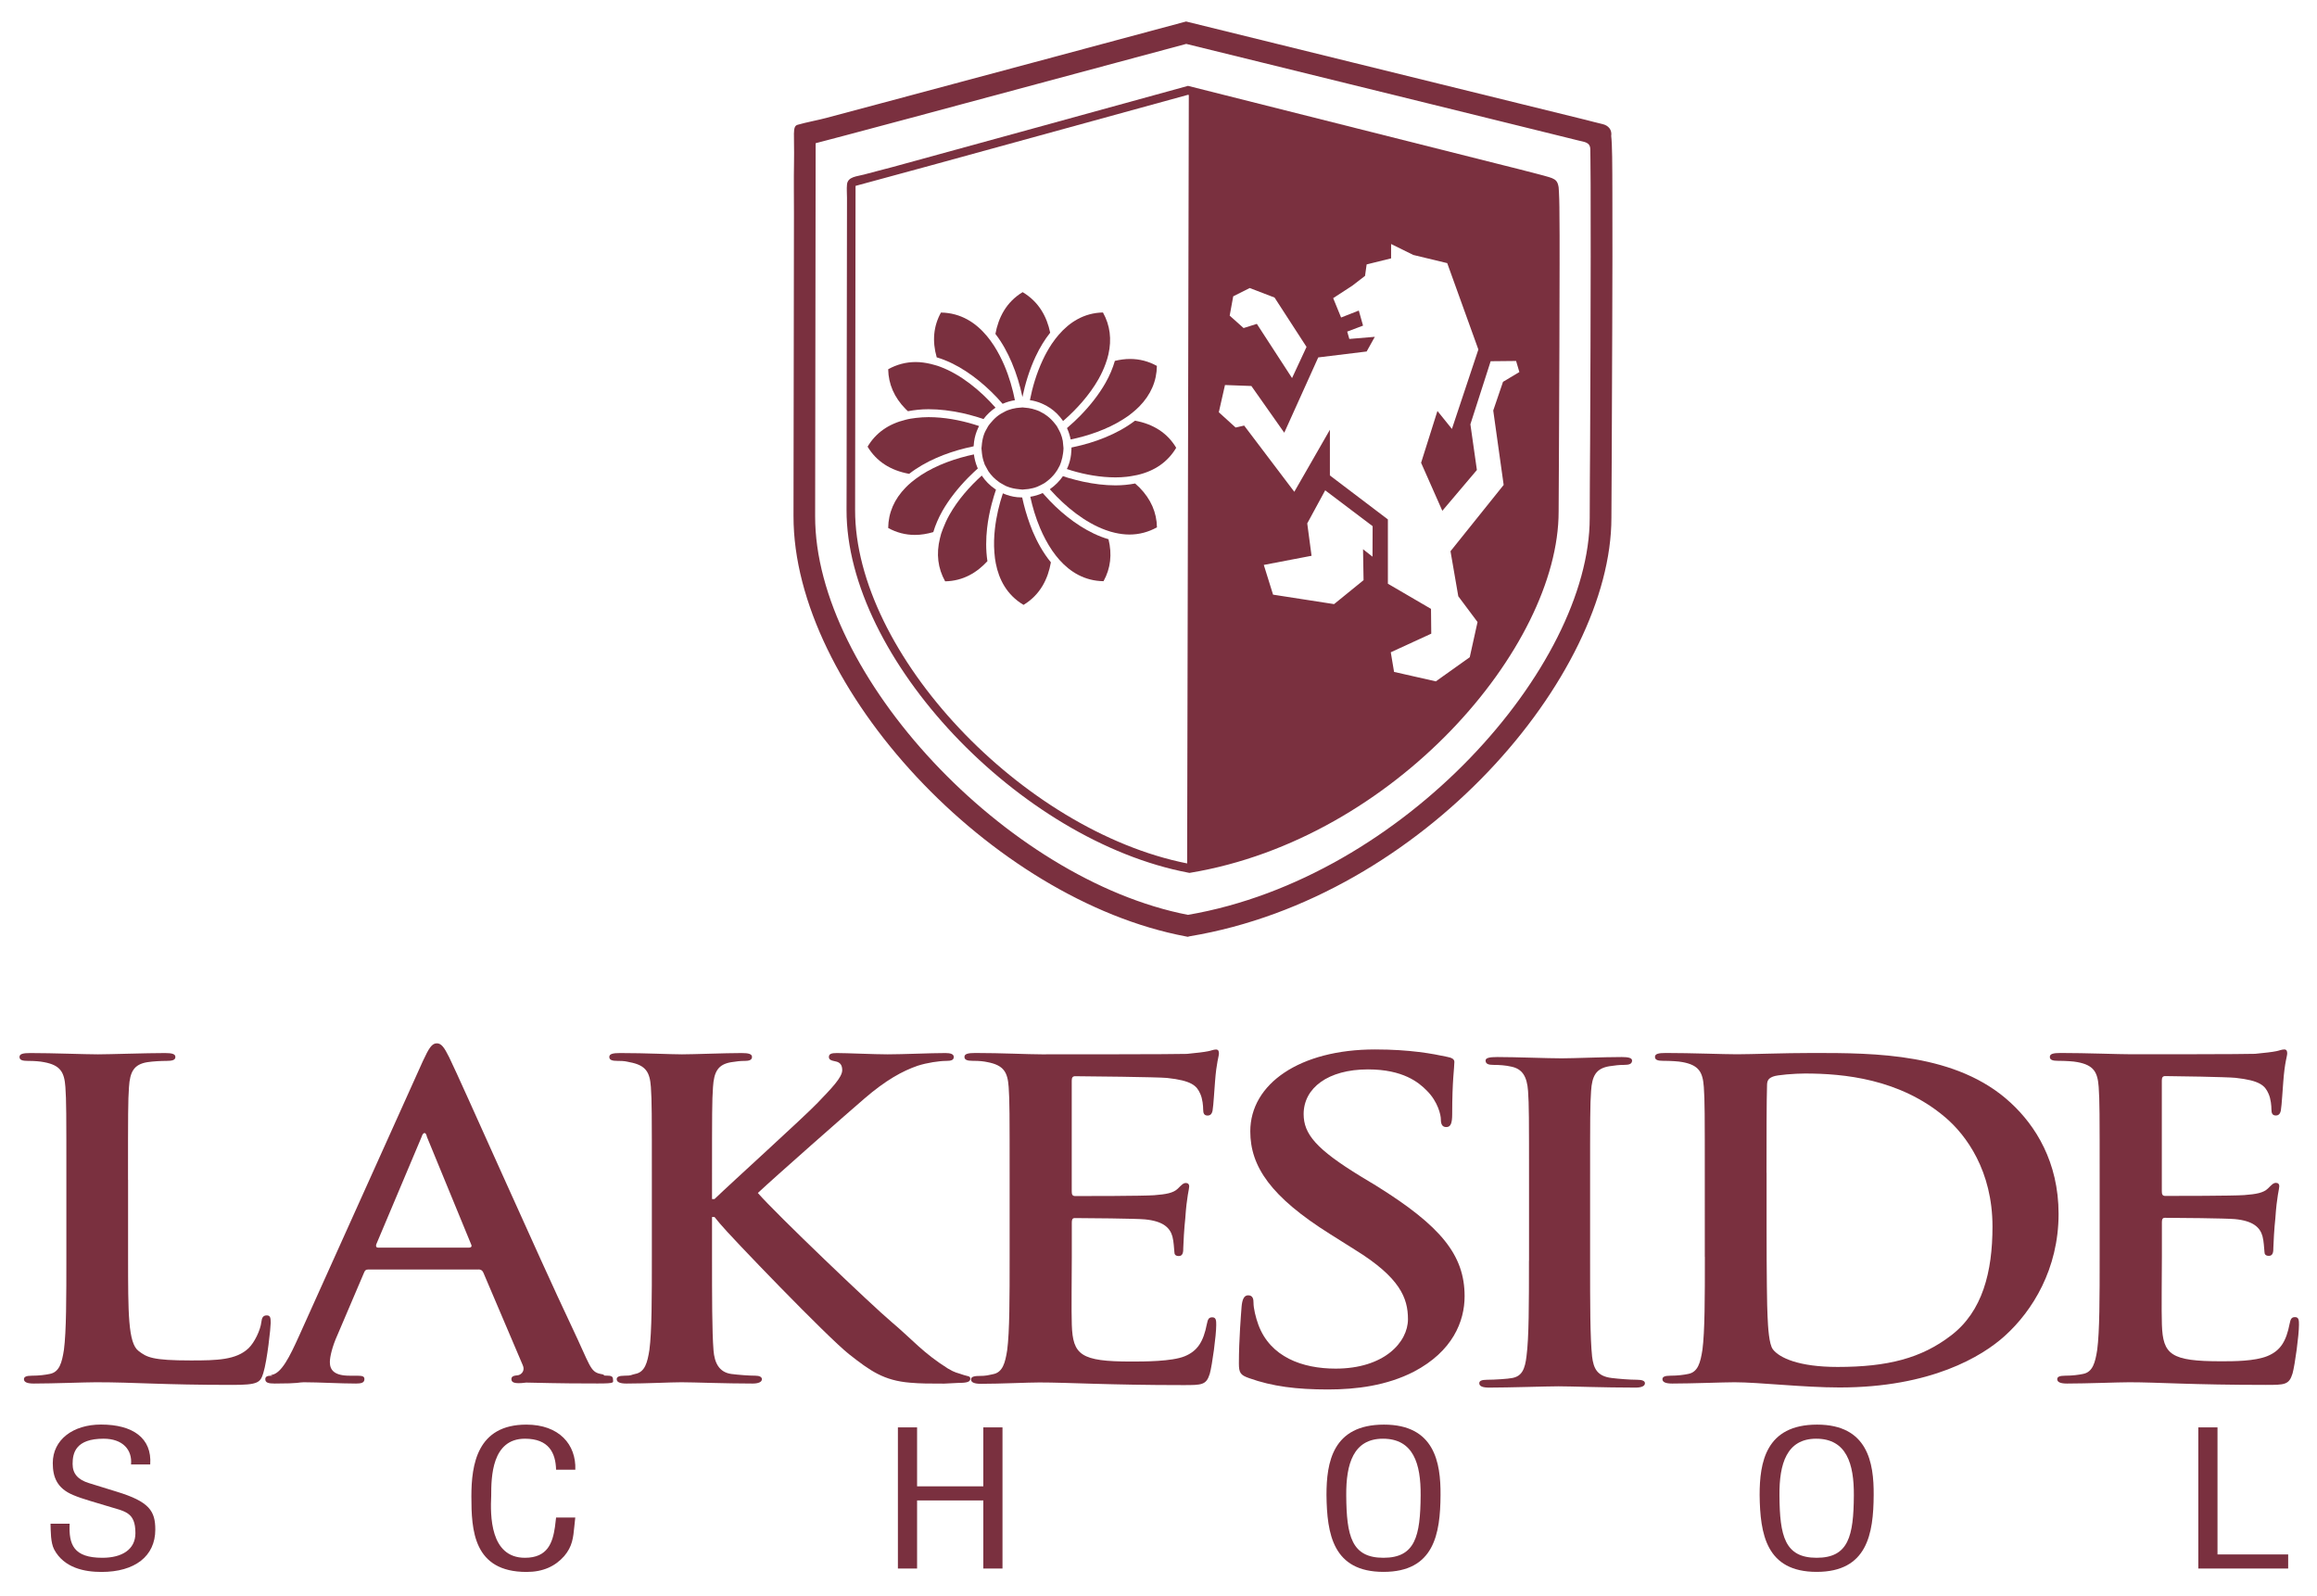 <?xml version="1.0" encoding="utf-8"?>
<!-- Generator: Adobe Illustrator 24.0.3, SVG Export Plug-In . SVG Version: 6.00 Build 0)  -->
<svg version="1.1" id="Layer_1" xmlns="http://www.w3.org/2000/svg" xmlns:xlink="http://www.w3.org/1999/xlink" x="0px" y="0px"
	 viewBox="0 0 360 248" style="enable-background:new 0 0 360 248;" xml:space="preserve">
<style type="text/css">
	.st0{fill:#7A303F;}
	.st1{fill-rule:evenodd;clip-rule:evenodd;fill:#7A303F;}
</style>
<path class="st0" d="M184.54,145.55l-0.29-0.06c-30.25-5.7-61.01-38.66-60.96-65.32c0-2.58,0.01-5.16,0.01-7.74
	c0.01-6.25,0.02-12.5,0.03-18.74c0.01-6.82,0.02-13.65,0.03-20.48c0-2.66-0.04-5.32,0.01-7.99c0.08-4.36-0.3-5.58,0.55-5.83
	c1.29-0.38,3.27-0.74,4.59-1.1c2.72-0.72,5.44-1.45,8.16-2.18c7.89-2.11,15.78-4.23,23.67-6.34c7.84-2.11,15.69-4.21,23.53-6.32
	c0.02-0.01,0.42-0.11,0.42-0.11l62.04,15.27c0.87,0.22,1.84,0.48,2.66,0.67c0.91,0.21,1.5,0.88,1.35,1.85
	c0.16,1.44,0.17,4.11,0.18,9.12c0.02,5.59,0.01,13.03-0.02,20.47c-0.04,14.88-0.13,29.74-0.13,29.74
	c0,24.51-29.23,58.98-65.53,65.01L184.54,145.55z M126.73,22.25l-0.08,57.94c-0.05,24.71,29.67,56.45,57.92,61.95
	C218.22,136.38,247,103.5,247,80.48c0-3.88,0.04-7.77,0.06-11.65c0.02-4.96,0.05-9.93,0.06-14.89c0.01-4.68,0.03-9.35,0.03-14.03
	c0-3.75,0-7.5-0.01-11.25c0-1.33-0.01-2.66-0.03-3.99c0-0.49-0.01-0.99-0.02-1.48c-0.02-1.1-0.89-1.12-1.8-1.35
	c-0.62-0.15-1.24-0.31-1.86-0.46c-2.97-0.73-5.94-1.47-8.91-2.2c-3.95-0.97-7.89-1.94-11.84-2.92c-4.43-1.09-8.86-2.18-13.29-3.27
	c-4.43-1.09-8.85-2.18-13.28-3.27c-3.93-0.97-7.87-1.93-11.8-2.9C142.64,18.04,130.42,21.3,126.73,22.25z"/>
<path class="st0" d="M242.01,28.47c-0.22-0.54-0.64-0.74-1.36-0.96c-0.56-0.17-1.12-0.31-1.68-0.46c-2.07-0.55-4.14-1.06-6.21-1.58
	l-48.18-12.13c0,0-0.16,0.05-0.17,0.05c-7.88,2.18-15.75,4.33-23.63,6.5c-7.36,2.02-14.73,4.05-22.09,6.06
	c-1.48,0.4-2.97,0.76-4.45,1.17c-1.08,0.3-2.52,0.31-2.64,1.54c-0.07,0.69,0,1.41,0,2.1c0,2.33-0.01,4.66-0.01,6.99
	c-0.01,6.6-0.02,13.2-0.03,19.8c-0.01,5.8-0.02,11.61-0.02,17.41c0,1.42,0,2.84-0.01,4.27c-0.05,22.95,26.79,51.4,53.17,56.37
	l0.12,0.02l0.12-0.02c31.7-5.27,57.23-35,57.23-56.1c0,0,0.08-12.77,0.12-25.54c0.01-4.33,0.03-8.67,0.03-13
	c0-2.93,0.01-5.87-0.03-8.8c-0.01-0.77-0.03-1.54-0.07-2.31c-0.01-0.25-0.02-0.51-0.05-0.76C242.12,28.83,242.08,28.63,242.01,28.47
	z M222.34,94.6l-6.7-3.91V80.7l-9.01-6.83v-7.1l-5.53,9.64l-7.79-10.29l-1.33,0.3l-2.61-2.37l0.96-4.23l4.1,0.15l5.11,7.26
	l5.28-11.7l7.52-0.92l1.27-2.28l-3.96,0.33l-0.33-1.14l2.46-0.93l-0.66-2.34l-2.75,1.08l-1.23-3.01l2.98-1.94l1.97-1.52l0.25-1.78
	l3.8-0.94v-2.23l3.45,1.7l5.27,1.27l4.84,13.42l-4.11,12.34l-2.25-2.79l-2.54,8.05l3.3,7.46l5.37-6.34l-1.01-7.1l3.15-9.8l3.95-0.04
	l0.51,1.72l-2.54,1.52l-1.52,4.46l1.62,11.56l-8.26,10.3l1.21,7l2.99,4l-1.21,5.47l-5.27,3.75l-6.49-1.47l-0.51-3.05l6.29-2.89
	L222.34,94.6z M211.86,90.14l-4.58,3.72l-9.48-1.47l-1.44-4.62l7.42-1.42l-0.67-5.03l2.79-5.14l7.37,5.57l-0.02,4.74l-1.47-1.16
	L211.86,90.14z M191.06,49.04l0.55-3l2.56-1.29l3.86,1.48L203,53.9l-2.25,4.84l-5.47-8.42l-2.06,0.65L191.06,49.04z M132.86,79.22
	l0.07-50.34c2.14-0.56,11.29-3.05,51.65-14.15c0.03,0.01,0.09,0.02,0.13,0.03l-0.26,119.39
	C158.77,129.04,132.82,101.47,132.86,79.22z"/>
<g>
	<path class="st0" d="M158.86,61.68c0.43-2.07,1.1-4.26,2.04-6.27c0.67-1.43,1.43-2.66,2.27-3.72c-0.51-2.46-1.74-4.79-4.28-6.3
		c-2.58,1.56-3.77,4-4.23,6.49c1.09,1.41,1.92,2.98,2.54,4.45C157.94,58.06,158.49,59.91,158.86,61.68z"/>
	<path class="st0" d="M154,60.85c0.3,0.29,0.59,0.59,0.88,0.89c0.31,0.33,0.61,0.66,0.9,1c0.02-0.01,0.03-0.02,0.05-0.02
		c0.59-0.26,1.21-0.44,1.86-0.54c-0.34-1.71-0.86-3.56-1.63-5.38c-0.43-1.01-0.97-2.07-1.62-3.09c-0.18-0.27-0.36-0.54-0.56-0.81
		c-0.17-0.23-0.35-0.46-0.54-0.69c-1.7-2.04-4.02-3.6-7.14-3.65c-1.17,2.12-1.38,4.45-0.66,6.96
		C148.65,56.44,151.59,58.51,154,60.85z"/>
	<path class="st0" d="M141.07,63.89c1-0.19,2.06-0.31,3.2-0.31c1.74,0,3.53,0.23,5.24,0.6c0.38,0.08,0.75,0.17,1.12,0.27
		c0.43,0.11,0.86,0.23,1.27,0.36c0.31,0.09,0.61,0.2,0.91,0.3c0.52-0.69,1.15-1.29,1.87-1.77c-2.3-2.62-5.36-5.15-8.61-6.36
		c-0.26-0.1-0.51-0.18-0.77-0.25c-0.24-0.07-0.47-0.13-0.71-0.19c-0.77-0.18-1.55-0.29-2.32-0.29c-1.5,0-2.94,0.38-4.27,1.12
		c0.04,2.31,0.95,4.39,2.69,6.16C140.81,63.66,140.94,63.77,141.07,63.89z"/>
	<path class="st0" d="M150,69.63c0.43-0.11,0.86-0.2,1.28-0.29c0-0.02,0-0.04,0-0.06c0.01-0.21,0.03-0.42,0.06-0.63
		c0.1-0.76,0.32-1.48,0.63-2.15c0.05-0.11,0.1-0.21,0.15-0.31c-0.27-0.09-0.54-0.18-0.81-0.26c-2.15-0.65-4.6-1.12-7.04-1.12
		c-0.68,0-1.32,0.05-1.94,0.12c-0.29,0.03-0.57,0.07-0.85,0.12c-0.27,0.05-0.53,0.1-0.78,0.17c-2.63,0.64-4.62,2.02-5.9,4.18
		c1.37,2.28,3.54,3.69,6.46,4.22C143.78,71.65,147,70.37,150,69.63z"/>
	<path class="st0" d="M150.39,74.25c0.3-0.3,0.59-0.59,0.9-0.88c0.21-0.2,0.43-0.4,0.64-0.59c-0.03-0.07-0.06-0.14-0.1-0.22
		c-0.25-0.62-0.42-1.27-0.51-1.96c-2.71,0.57-5.75,1.6-8.24,3.23c-0.28,0.18-0.55,0.37-0.81,0.57c-0.23,0.17-0.44,0.34-0.66,0.52
		c-0.31,0.26-0.61,0.53-0.89,0.82c-1.77,1.81-2.69,3.92-2.72,6.29c1.3,0.72,2.7,1.08,4.16,1.08c0.97,0,1.92-0.17,2.85-0.44
		c0.32-1.08,0.79-2.17,1.41-3.28C147.47,77.55,148.88,75.79,150.39,74.25z"/>
	<path class="st0" d="M154.58,75.96c-0.81-0.55-1.5-1.26-2.04-2.07c-1.85,1.67-3.72,3.77-5.03,6.11c-0.41,0.73-0.73,1.44-1,2.15
		c-0.1,0.26-0.2,0.52-0.28,0.77c-0.08,0.25-0.13,0.49-0.19,0.73c-0.59,2.4-0.33,4.63,0.81,6.67c2.81-0.05,4.96-1.38,6.57-3.13
		c-0.27-1.76-0.23-3.54-0.05-5.13c0.14-1.26,0.39-2.52,0.71-3.75c0.11-0.42,0.22-0.83,0.35-1.24c0.1-0.34,0.21-0.67,0.32-1
		C154.69,76.03,154.63,76,154.58,75.96z"/>
	<path class="st0" d="M159.07,78.36c-0.09-0.36-0.17-0.72-0.25-1.07c-0.04,0-0.09-0.01-0.13-0.01c-0.21,0-0.42-0.01-0.63-0.03
		c-0.79-0.08-1.54-0.29-2.24-0.6c-0.56,1.67-1.02,3.56-1.24,5.54c-0.13,1.14-0.18,2.39-0.08,3.64c0.02,0.3,0.05,0.6,0.09,0.91
		c0.04,0.26,0.08,0.53,0.13,0.79c0.49,2.51,1.72,4.91,4.31,6.45c2.62-1.58,3.81-4.08,4.25-6.61c-1.23-1.5-2.15-3.21-2.83-4.81
		C159.89,81.19,159.42,79.76,159.07,78.36z"/>
	<path class="st0" d="M163.97,78.67c-0.29-0.28-0.58-0.57-0.86-0.86c-0.33-0.35-0.65-0.69-0.96-1.05c-0.05-0.05-0.09-0.11-0.14-0.16
		c-0.61,0.28-1.25,0.47-1.93,0.58c0.34,1.57,0.83,3.25,1.53,4.89c0.49,1.15,1.11,2.36,1.89,3.5c0.18,0.26,0.37,0.52,0.56,0.76
		c0.18,0.22,0.36,0.44,0.55,0.66c1.67,1.87,3.9,3.27,6.85,3.31c1.1-1.99,1.35-4.18,0.77-6.52C169.22,82.9,166.34,80.93,163.97,78.67
		z"/>
	<path class="st0" d="M176.37,75.12c-0.96,0.18-1.97,0.29-3.05,0.29c-1.66,0-3.37-0.22-5.02-0.57c-0.37-0.08-0.73-0.17-1.1-0.26
		c-0.42-0.11-0.84-0.22-1.24-0.34c-0.28-0.08-0.55-0.17-0.81-0.26c-0.53,0.77-1.2,1.44-1.97,1.98c-0.02,0.01-0.04,0.03-0.06,0.05
		c0.04,0.05,0.09,0.1,0.13,0.15c2.3,2.57,5.33,5.03,8.54,6.19c0.25,0.09,0.5,0.17,0.75,0.25c0.23,0.07,0.47,0.12,0.7,0.18
		c0.75,0.17,1.5,0.27,2.25,0.27c1.5,0,2.94-0.38,4.27-1.12c-0.04-2.31-0.95-4.38-2.69-6.16C176.84,75.54,176.61,75.33,176.37,75.12z
		"/>
	<path class="st0" d="M176.35,65.36c-2.77,2.12-6.33,3.42-9.52,4.09c-0.12,0.02-0.24,0.05-0.36,0.08c0,0.05,0.01,0.1,0.01,0.15
		c0,0.11-0.01,0.22-0.02,0.33c-0.01,0.21-0.02,0.42-0.05,0.63c-0.08,0.67-0.25,1.31-0.5,1.91c-0.04,0.11-0.1,0.22-0.15,0.32
		c0.26,0.08,0.52,0.17,0.78,0.25c2.08,0.62,4.43,1.05,6.77,1.05c0.59,0,1.16-0.03,1.7-0.09c0.31-0.03,0.6-0.08,0.89-0.13
		c0.27-0.04,0.54-0.09,0.8-0.15c2.7-0.62,4.74-2.02,6.05-4.23C181.4,67.3,179.24,65.89,176.35,65.36z"/>
	<path class="st0" d="M167.82,64.61c-0.29,0.3-0.58,0.58-0.88,0.86c-0.36,0.33-0.71,0.65-1.07,0.96c-0.03,0.03-0.06,0.05-0.09,0.08
		c0.26,0.56,0.45,1.15,0.57,1.77c2.67-0.55,5.66-1.55,8.15-3.13c0.29-0.18,0.57-0.37,0.84-0.56c0.23-0.17,0.44-0.34,0.66-0.52
		c0.36-0.3,0.71-0.6,1.03-0.93c1.77-1.81,2.69-3.92,2.72-6.29c-1.3-0.72-2.7-1.08-4.16-1.08c-0.8,0-1.59,0.11-2.37,0.3
		c-0.32,1.12-0.8,2.26-1.45,3.41C170.73,61.32,169.33,63.07,167.82,64.61z"/>
	<path class="st0" d="M160.02,62.17c0.61,0.09,1.19,0.25,1.74,0.48c0.11,0.04,0.21,0.1,0.32,0.14c0.09,0.04,0.18,0.08,0.26,0.13
		c0.1,0.05,0.19,0.1,0.29,0.15c0.09,0.05,0.17,0.1,0.26,0.16c0.09,0.06,0.19,0.11,0.28,0.17c0.78,0.53,1.45,1.21,1.98,1.98
		c0.01,0.01,0.02,0.02,0.03,0.03c0.03-0.02,0.06-0.05,0.08-0.07c1.98-1.72,4.02-3.96,5.44-6.47c0.45-0.8,0.8-1.58,1.08-2.35
		c0.09-0.25,0.18-0.5,0.25-0.75c0.07-0.24,0.14-0.48,0.19-0.72c0.53-2.33,0.26-4.51-0.85-6.5c-2.98,0.06-5.22,1.55-6.86,3.45
		c-0.19,0.22-0.37,0.44-0.54,0.66c-0.19,0.25-0.37,0.5-0.54,0.75c-0.55,0.83-1.02,1.68-1.4,2.5
		C161.04,58.01,160.41,60.19,160.02,62.17z"/>
	<path class="st0" d="M165.13,68.51c-0.08-0.41-0.19-0.81-0.35-1.19c-0.06-0.15-0.14-0.29-0.21-0.43c-0.09-0.19-0.19-0.37-0.29-0.54
		c-0.03-0.04-0.04-0.09-0.07-0.13c-0.09-0.14-0.19-0.26-0.29-0.38c-0.35-0.45-0.75-0.86-1.21-1.21c-0.17-0.13-0.34-0.25-0.52-0.36
		c-0.03-0.02-0.07-0.04-0.11-0.06c-0.14-0.08-0.28-0.16-0.43-0.23c-0.04-0.02-0.08-0.05-0.12-0.07c-0.19-0.09-0.4-0.16-0.6-0.23
		c-0.36-0.13-0.74-0.22-1.13-0.28c-0.21-0.03-0.43-0.06-0.65-0.07c-0.1,0-0.18-0.03-0.28-0.03c-0.11,0-0.21,0.03-0.31,0.03
		c-0.01,0-0.02,0-0.03,0c-0.21,0.01-0.41,0.03-0.61,0.06c-0.45,0.07-0.88,0.18-1.29,0.33c-0.12,0.05-0.25,0.09-0.36,0.15
		c-0.07,0.03-0.14,0.08-0.22,0.12c-0.11,0.06-0.22,0.12-0.33,0.18c-0.07,0.04-0.15,0.07-0.22,0.12c-0.11,0.07-0.21,0.14-0.32,0.21
		c-0.42,0.3-0.79,0.66-1.12,1.05c-0.14,0.17-0.3,0.33-0.43,0.52c-0.03,0.04-0.05,0.08-0.08,0.12c-0.09,0.13-0.15,0.28-0.23,0.41
		c-0.02,0.05-0.05,0.09-0.08,0.14c-0.1,0.18-0.2,0.36-0.28,0.56c-0.2,0.5-0.32,1.03-0.39,1.58c-0.01,0.08-0.02,0.15-0.02,0.23
		c-0.01,0.13-0.04,0.26-0.04,0.39c0,0.06-0.02,0.11-0.02,0.17c0,0.02,0.01,0.05,0.01,0.07c0,0.14,0.03,0.26,0.04,0.4
		c0.01,0.08,0.01,0.15,0.02,0.23c0.06,0.54,0.17,1.07,0.36,1.56c0.03,0.07,0.04,0.15,0.07,0.23c0.05,0.12,0.13,0.23,0.19,0.35
		c0.03,0.07,0.07,0.13,0.11,0.2c0.07,0.12,0.12,0.25,0.2,0.36c0.04,0.06,0.06,0.12,0.1,0.18c0.43,0.63,0.97,1.17,1.59,1.61
		c0.07,0.05,0.14,0.1,0.21,0.15c0.1,0.07,0.22,0.11,0.32,0.18c0.08,0.04,0.15,0.08,0.23,0.13c0.1,0.05,0.2,0.12,0.31,0.17
		c0.09,0.04,0.17,0.08,0.26,0.11c0.57,0.23,1.18,0.35,1.81,0.41c0.09,0.01,0.18,0.02,0.28,0.03c0.1,0,0.19,0.03,0.28,0.03
		c0.02,0,0.04-0.01,0.06-0.01c0.1,0,0.19-0.02,0.29-0.03c0.12-0.01,0.23-0.02,0.34-0.03c0.09-0.01,0.18-0.01,0.27-0.03
		c0.46-0.07,0.91-0.18,1.33-0.35c0.16-0.06,0.32-0.14,0.47-0.22c0.03-0.02,0.07-0.04,0.1-0.05c0.15-0.08,0.3-0.15,0.45-0.24
		c0.03-0.02,0.07-0.03,0.1-0.06c0.15-0.09,0.28-0.2,0.42-0.31c0.45-0.34,0.85-0.74,1.2-1.19c0.13-0.17,0.26-0.35,0.37-0.53
		c0.03-0.05,0.05-0.1,0.08-0.15c0.08-0.13,0.15-0.27,0.22-0.4c0.03-0.05,0.06-0.1,0.08-0.15c0.09-0.19,0.15-0.4,0.22-0.6
		c0.14-0.42,0.23-0.85,0.29-1.3c0.02-0.21,0.06-0.41,0.06-0.62c0-0.01,0-0.02,0-0.04c0-0.02,0.01-0.04,0.01-0.07
		c0-0.18-0.04-0.36-0.05-0.54c0-0.01,0-0.01,0-0.01C165.17,68.92,165.16,68.71,165.13,68.51z"/>
</g>
<path class="st0" d="M19.89,183.3c0-10.33,0-12.23,0.15-14.4c0.15-2.38,0.77-3.53,2.84-3.87c0.92-0.14,2.15-0.2,2.99-0.2
	c0.92,0,1.38-0.14,1.38-0.61c0-0.47-0.54-0.61-1.61-0.61c-2.99,0-8.59,0.2-10.42,0.2c-2.07,0-6.9-0.2-10.5-0.2
	c-1.15,0-1.69,0.13-1.69,0.61c0,0.48,0.46,0.61,1.3,0.61c1,0,1.92,0.07,2.53,0.2c2.53,0.47,3.14,1.56,3.3,3.87
	c0.15,2.17,0.15,4.08,0.15,14.4v11.96c0,6.25,0,11.62-0.38,14.47c-0.31,1.97-0.69,3.46-2.22,3.74c-0.69,0.14-1.61,0.27-2.76,0.27
	c-0.92,0-1.23,0.2-1.23,0.54c0,0.48,0.54,0.68,1.53,0.68c3.07,0,7.9-0.2,9.66-0.2c6.21,0,10.14,0.41,21.17,0.41
	c3.99,0,4.37-0.34,4.83-1.84c0.61-1.97,1.15-7.07,1.15-7.81c0-0.81-0.08-1.15-0.61-1.15c-0.61,0-0.77,0.41-0.84,1.02
	c-0.15,1.29-1.07,3.19-1.99,4.08c-1.92,1.83-4.9,1.9-8.97,1.9c-5.98,0-6.84-0.48-8.14-1.49c-1.61-1.23-1.61-5.91-1.61-14.61V183.3
	L19.89,183.3z"/>
<path class="st1" d="M74.32,197.23c0.38,0,0.61,0.13,0.77,0.47l6.13,14.4c0.38,0.82-0.15,1.43-0.69,1.56
	c-0.77,0.07-1.07,0.2-1.07,0.61c0,0.48,0.35,0.8,2.3,0.54c6.13,0.14,8.33,0.14,11.09,0.14c2.84,0,2.39-0.14,2.39-0.68
	c0-0.47-0.38-0.54-1-0.54c-0.92,0,0.19-0.07-0.96-0.27c-1.61-0.34-1.57-1.29-4.48-7.41c-4.91-10.32-17.17-38.04-19.01-41.78
	c-0.77-1.56-1.23-2.17-1.92-2.17c-0.77,0-1.23,0.75-2.15,2.72L46.5,207.49c-1.53,3.4-2.76,5.83-4.25,6.12
	c-0.61,0.07,0.58,0.13-0.11,0.13c-0.61,0-0.92,0.14-0.92,0.54c0,0.54,0.46,0.68,1.46,0.68c3.99,0,3.68-0.2,4.52-0.2
	c2.38,0,5.67,0.2,8.12,0.2c0.84,0,1.3-0.14,1.3-0.68c0-0.41-0.23-0.54-1.15-0.54h-1.15c-2.38,0-3.07-0.88-3.07-2.11
	c0-0.82,0.38-2.44,1.15-4.14l4.14-9.71c0.15-0.41,0.31-0.54,0.69-0.54H74.32L74.32,197.23z M58.76,193.84
	c-0.31,0-0.38-0.2-0.31-0.48l7.05-16.71c0.08-0.27,0.23-0.61,0.46-0.61c0.23,0,0.31,0.34,0.38,0.61l6.9,16.78
	c0.08,0.2,0,0.41-0.38,0.41H58.76L58.76,193.84z"/>
<path class="st0" d="M110.63,183.3c0-10.33,0-12.23,0.15-14.4c0.15-2.38,0.77-3.53,2.84-3.87c0.92-0.14,1.38-0.2,2.15-0.2
	c0.61,0,1.07-0.14,1.07-0.61c0-0.47-0.54-0.61-1.61-0.61c-2.61,0-7.44,0.2-9.27,0.2c-1.84,0-5.54-0.2-9.6-0.2
	c-1.15,0-1.69,0.13-1.69,0.61c0,0.48,0.46,0.61,1.3,0.61c1.07,0,1.24,0.07,1.86,0.2c2.53,0.47,3.14,1.56,3.3,3.87
	c0.15,2.17,0.15,4.08,0.15,14.4v11.96c0,6.25,0,11.62-0.38,14.47c-0.31,1.97-0.69,3.46-2.22,3.74c-0.69,0.14-0.48,0.27-1.63,0.27
	c-0.92,0-1.23,0.2-1.23,0.54c0,0.48,0.54,0.68,1.53,0.68c3.07,0,6.76-0.2,8.53-0.2c1.92,0,6.75,0.2,11.04,0.2
	c0.84,0,1.46-0.2,1.46-0.68c0-0.34-0.38-0.54-1-0.54c-1,0-2.68-0.13-3.76-0.27c-1.92-0.27-2.61-1.77-2.76-3.67
	c-0.23-2.92-0.23-8.29-0.23-14.54v-6.18h0.38l0.84,1.02c1.61,1.97,16.71,17.66,20.08,20.31c3.29,2.58,5.36,4.08,9.5,4.42
	c1.61,0.14,2.99,0.14,5.29,0.14l2.2-0.11c1.46,0,1.84-0.2,1.84-0.68c0-0.41-0.49-0.36-1-0.54c-1.2-0.43-1.25-0.29-2.49-1.02
	c-3.91-2.47-5.38-4.38-8.75-7.23c-2.99-2.51-18.01-16.85-20.77-20.04c2.61-2.45,14.18-12.64,16.56-14.67c3.3-2.85,5.9-4.28,8.28-5.1
	c1.46-0.47,3.37-0.75,4.45-0.75c0.77,0,1.15-0.14,1.15-0.61c0-0.47-0.54-0.61-1.3-0.61c-2.38,0-6.59,0.2-8.97,0.2
	c-2.07,0-6.29-0.2-7.9-0.2c-0.84,0-1.23,0.13-1.23,0.61c0,0.41,0.31,0.54,1,0.68c0.77,0.14,1.07,0.61,1.07,1.36
	c0,1.15-1.69,2.85-3.83,5.09c-2.22,2.31-13.41,12.43-16.02,14.95h-0.38V183.3L110.63,183.3z"/>
<path class="st0" d="M237.56,195.89c0,6.59,0,11.95-0.38,14.81c-0.23,1.97-0.69,3.12-2.22,3.4c-0.69,0.14-2.74,0.27-3.89,0.27
	c-0.92,0-1.23,0.2-1.23,0.54c0,0.48,0.54,0.68,1.53,0.68c3.07,0,9.02-0.2,10.79-0.2c2.07,0,6.9,0.2,11.96,0.2
	c0.84,0,1.46-0.2,1.46-0.68c0-0.34-0.38-0.54-1.23-0.54c-1.15,0-2.84-0.14-3.91-0.27c-2.3-0.27-2.84-1.49-3.07-3.33
	c-0.31-2.92-0.31-8.29-0.31-14.88v-11.96c0-10.33,0-12.23,0.15-14.4c0.15-2.38,0.77-3.53,2.84-3.87c0.92-0.14,1.53-0.21,2.3-0.21
	c0.77,0,1.23-0.14,1.23-0.68c0-0.41-0.61-0.54-1.61-0.54c-2.91,0-7.43,0.2-9.35,0.2c-2.22,0-7.05-0.2-9.96-0.2
	c-1.23,0-1.84,0.13-1.84,0.54c0,0.54,0.46,0.68,1.23,0.68c0.92,0,1.92,0.07,2.76,0.27c1.69,0.34,2.45,1.5,2.61,3.8
	c0.15,2.17,0.15,4.08,0.15,14.4V195.89L237.56,195.89z"/>
<path class="st1" d="M264.89,195.26c0,6.25,0,11.62-0.38,14.47c-0.31,1.97-0.69,3.46-2.22,3.74c-0.69,0.14-1.61,0.27-2.76,0.27
	c-0.92,0-1.23,0.2-1.23,0.54c0,0.48,0.54,0.68,1.53,0.68c3.07,0,7.89-0.2,9.66-0.2c3.83,0,10.73,0.81,16.33,0.81
	c14.18,0,22.15-4.82,25.68-8.02c4.29-3.87,8.35-10.39,8.35-18.95c0-8.08-3.6-13.72-7.44-17.26c-8.35-7.74-21.15-7.74-30.74-7.74
	c-4.6,0-9.43,0.2-11.8,0.2c-2.15,0-6.98-0.2-11.04-0.2c-1.15,0-1.69,0.13-1.69,0.61c0,0.48,0.46,0.61,1.3,0.61
	c1.07,0,2.38,0.07,2.99,0.2c2.53,0.47,3.14,1.56,3.3,3.87c0.15,2.17,0.15,4.08,0.15,14.4V195.26L264.89,195.26z M274.47,182.22
	c0-5.37,0-11.28,0.08-13.59c0-0.75,0.23-1.09,0.92-1.36c0.61-0.27,3.45-0.48,4.98-0.48c5.98,0,14.72,0.81,21.77,6.79
	c3.3,2.79,7.36,8.36,7.36,16.99c0,7-1.53,13.18-6.44,16.92c-4.6,3.53-9.81,4.89-17.63,4.89c-6.06,0-9.04-1.43-10.04-2.72
	c-0.61-0.75-0.77-3.46-0.84-5.16c-0.08-1.29-0.15-6.52-0.15-13.72V182.22L274.47,182.22z"/>
<path class="st0" d="M326.23,195.26c0,6.25,0,11.62-0.38,14.47c-0.31,1.97-0.69,3.46-2.22,3.74c-0.69,0.14-1.61,0.27-2.76,0.27
	c-0.92,0-1.23,0.2-1.23,0.54c0,0.48,0.54,0.68,1.53,0.68c3.07,0,7.9-0.2,9.66-0.2c4.52,0,9.66,0.41,21.23,0.41
	c2.91,0,3.6,0,4.14-1.77c0.38-1.36,1-5.98,1-7.54c0-0.68,0-1.22-0.61-1.22c-0.54,0-0.69,0.27-0.84,1.02
	c-0.54,2.79-1.46,4.21-3.45,5.03c-1.99,0.81-5.21,0.81-7.2,0.81c-7.82,0-9.04-1.02-9.2-5.71c-0.08-1.97,0-8.22,0-10.53v-5.37
	c0-0.41,0.08-0.68,0.46-0.68c1.84,0,9.43,0.07,10.88,0.2c2.84,0.27,3.91,1.29,4.29,2.65c0.23,0.88,0.23,1.77,0.31,2.45
	c0,0.34,0.15,0.61,0.69,0.61c0.69,0,0.69-0.75,0.69-1.29c0-0.48,0.15-3.19,0.31-4.55c0.23-3.46,0.61-4.55,0.61-4.96
	c0-0.41-0.23-0.54-0.54-0.54c-0.38,0-0.69,0.34-1.23,0.88c-0.69,0.68-1.84,0.88-3.68,1.02c-1.76,0.13-10.58,0.13-12.26,0.13
	c-0.46,0-0.54-0.27-0.54-0.75v-17.19c0-0.48,0.15-0.68,0.54-0.68c1.53,0,9.58,0.14,10.89,0.27c3.83,0.41,4.6,1.22,5.14,2.45
	c0.38,0.81,0.46,1.97,0.46,2.45c0,0.61,0.15,0.95,0.69,0.95c0.54,0,0.69-0.41,0.77-0.75c0.15-0.81,0.31-3.81,0.38-4.48
	c0.23-3.13,0.61-3.94,0.61-4.42c0-0.34-0.08-0.61-0.46-0.61s-0.84,0.2-1.23,0.27c-0.61,0.13-1.84,0.27-3.3,0.41
	c-1.46,0.07-16.71,0.07-19.16,0.07c-2.15,0-6.98-0.2-11.04-0.2c-1.15,0-1.69,0.13-1.69,0.61c0,0.48,0.46,0.61,1.3,0.61
	c1.07,0,2.38,0.07,2.99,0.2c2.53,0.47,3.14,1.56,3.3,3.87c0.15,2.17,0.15,4.08,0.15,14.4V195.26L326.23,195.26z"/>
<path class="st0" d="M23.34,227.53c0.29-4.12-2.73-6.2-7.64-6.2c-4.38,0-7.5,2.37-7.5,5.99c0,2.16,0.65,3.92,3.19,4.97
	c1.43,0.62,3.8,1.23,5.27,1.7c2.73,0.85,4.38,0.88,4.38,4.21c0,2.57-2.12,3.83-5.13,3.83c-4.48,0-5.24-2.05-5.09-5.29H7.85
	c0.04,1.17,0,2.92,0.57,4.01c1.54,2.86,4.7,3.48,7.35,3.48c5.17,0,8.36-2.43,8.36-6.58c0-2.89-0.93-4.35-6.03-5.9
	c-1.43-0.44-2.83-0.88-4.27-1.32c-1.72-0.53-2.55-1.46-2.55-2.98c0-1.7,0.47-3.92,4.81-3.92c2.98,0,4.48,1.72,4.27,4H23.34
	L23.34,227.53z"/>
<path class="st0" d="M89.39,228.35c0.14-3.92-2.51-7.01-7.61-7.01c-7.64,0-8.54,6.2-8.54,11.14c0,5.23,0.29,11.75,8.57,11.75
	c2.58,0,4.45-0.88,5.85-2.46c1.29-1.52,1.4-2.86,1.58-4.65c0.07-0.44,0.07-0.91,0.14-1.34h-2.98c-0.07,0.5-0.11,0.99-0.18,1.49
	c-0.36,2.4-1.11,4.76-4.66,4.76c-5.45,0-5.38-6.63-5.24-9.62c0-2.9,0.07-8.88,5.24-8.88c3.73,0,4.77,2.22,4.84,4.82H89.39
	L89.39,228.35z"/>
<polygon class="st0" points="142.49,243.7 142.49,233.12 152.78,233.12 152.78,243.7 155.76,243.7 155.76,221.77 152.78,221.77 
	152.78,230.93 142.49,230.93 142.49,221.77 139.51,221.77 139.51,243.7 142.49,243.7 "/>
<path class="st1" d="M206.1,232.27c0.07,6.08,1,11.95,8.86,11.95c7.86,0,8.83-5.88,8.86-11.95c0.04-5.03-0.93-10.93-8.79-10.93
	C207.03,221.34,206.1,227.24,206.1,232.27L206.1,232.27z M220.73,232.33c-0.04,6.34-0.83,9.7-5.78,9.7c-4.95,0-5.74-3.36-5.78-9.7
	c-0.04-4.88,1.11-8.8,5.7-8.8C219.62,223.53,220.77,227.45,220.73,232.33L220.73,232.33z"/>
<path class="st1" d="M273.4,232.27c0.07,6.08,1.01,11.95,8.86,11.95c7.86,0,8.83-5.88,8.86-11.95c0.04-5.03-0.93-10.93-8.79-10.93
	C274.33,221.34,273.4,227.24,273.4,232.27L273.4,232.27z M288.04,232.33c-0.04,6.34-0.82,9.7-5.78,9.7c-4.95,0-5.74-3.36-5.78-9.7
	c-0.04-4.88,1.11-8.8,5.71-8.8C286.92,223.53,288.07,227.45,288.04,232.33L288.04,232.33z"/>
<polygon class="st0" points="355.52,243.7 355.52,241.51 344.54,241.51 344.54,221.77 341.56,221.77 341.56,243.7 355.52,243.7 "/>
<path class="st0" d="M156.87,195.3c0,6.25,0,11.62-0.38,14.47c-0.31,1.97-0.69,3.46-2.22,3.74c-0.69,0.14-1.02,0.27-2.17,0.27
	c-0.92,0-1.23,0.21-1.23,0.54c0,0.47,0.54,0.68,1.53,0.68c3.07,0,7.31-0.21,9.07-0.21c4.52,0,10.79,0.41,22.36,0.41
	c2.91,0,3.6,0,4.14-1.77c0.38-1.36,1-5.98,1-7.54c0-0.68,0-1.22-0.61-1.22c-0.54,0-0.69,0.27-0.84,1.02
	c-0.54,2.78-1.46,4.21-3.45,5.03c-1.99,0.82-6.34,0.82-8.34,0.82c-7.82,0-9.04-1.02-9.2-5.71c-0.08-1.97,0-8.22,0-10.53v-5.37
	c0-0.41,0.08-0.68,0.46-0.68c1.84,0,9.43,0.07,10.88,0.2c2.84,0.27,3.91,1.29,4.29,2.65c0.23,0.88,0.23,1.76,0.31,2.44
	c0,0.34,0.15,0.61,0.69,0.61c0.69,0,0.69-0.75,0.69-1.29c0-0.47,0.15-3.19,0.31-4.55c0.23-3.46,0.61-4.55,0.61-4.96
	c0-0.41-0.23-0.55-0.54-0.55c-0.38,0-0.69,0.34-1.23,0.88c-0.69,0.68-1.84,0.88-3.68,1.02c-1.76,0.13-10.58,0.13-12.26,0.13
	c-0.46,0-0.54-0.27-0.54-0.75v-17.19c0-0.47,0.15-0.68,0.54-0.68c1.53,0,12.97,0.13,14.28,0.27c3.83,0.41,4.6,1.22,5.14,2.44
	c0.38,0.81,0.46,1.97,0.46,2.45c0,0.61,0.15,0.95,0.69,0.95c0.54,0,0.69-0.41,0.77-0.75c0.15-0.82,0.31-3.8,0.38-4.48
	c0.23-3.12,0.61-3.94,0.61-4.42c0-0.34-0.08-0.61-0.46-0.61s-0.84,0.21-1.23,0.27c-0.61,0.13-1.84,0.27-3.29,0.41
	c-1.46,0.07-20.1,0.07-22.56,0.07c-2.15,0-6.25-0.21-10.31-0.21c-1.15,0-1.69,0.14-1.69,0.61c0,0.47,0.46,0.61,1.3,0.61
	c1.07,0,1.65,0.07,2.27,0.2c2.53,0.48,3.14,1.56,3.3,3.87c0.15,2.17,0.15,4.07,0.15,14.4V195.3L156.87,195.3z"/>
<path class="st0" d="M206.33,215.88c4.45,0,9.15-0.61,13.34-2.76c6.04-3.17,7.89-7.82,7.89-11.73c0-6.4-3.69-10.92-13.76-17.18
	l-2.35-1.42c-6.96-4.25-8.9-6.6-8.9-9.7c0-4.04,3.78-6.94,9.99-6.94c5.46,0,7.89,2.02,9.15,3.3c1.76,1.75,2.18,3.84,2.18,4.45
	c0,0.81,0.25,1.21,0.84,1.21c0.67,0,0.92-0.54,0.92-2.02c0-5.25,0.34-7.21,0.34-8.09c0-0.47-0.42-0.67-1.17-0.81
	c-2.18-0.47-5.71-1.14-11.16-1.14c-11.66,0-19.38,5.32-19.38,12.73c0,5.46,3.19,10.18,12.42,15.97l3.86,2.43
	c6.97,4.31,8.22,7.48,8.22,10.78c0,3.57-3.69,7.68-11.24,7.68c-5.2,0-10.15-1.82-12-6.8c-0.42-1.15-0.76-2.56-0.76-3.44
	c0-0.54-0.08-1.15-0.84-1.15c-0.67,0-0.92,0.74-1.01,1.75c-0.08,1.08-0.42,5.12-0.42,8.83c0,1.48,0.25,1.82,1.59,2.29
	C197.69,215.41,201.47,215.88,206.33,215.88L206.33,215.88z"/>
</svg>
